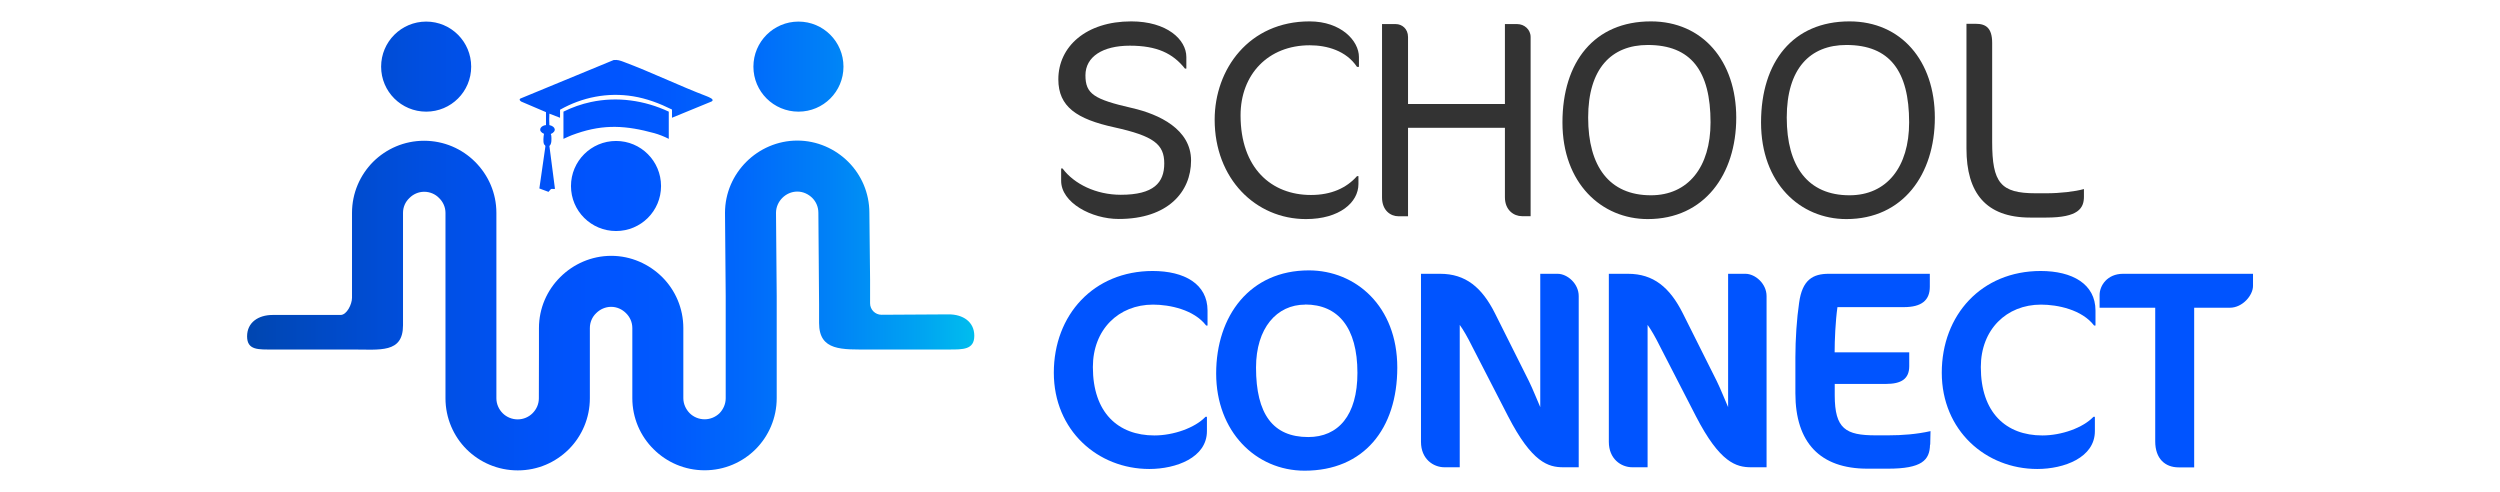 <?xml version="1.0" encoding="UTF-8"?>
<svg id="Layer_2" data-name="Layer 2" xmlns="http://www.w3.org/2000/svg" xmlns:xlink="http://www.w3.org/1999/xlink" viewBox="0 0 249 49">
  <defs>
    <style>
      .cls-1 {
        fill: none;
      }

      .cls-2 {
        fill: url(#linear-gradient);
      }

      .cls-3 {
        fill: #0054ff;
      }

      .cls-4 {
        fill: #333;
      }

      .cls-5 {
        clip-path: url(#clippath);
      }
    </style>
    <clipPath id="clippath">
      <rect class="cls-1" width="249" height="49"/>
    </clipPath>
    <linearGradient id="linear-gradient" x1="24.62" y1="24.5" x2="97.06" y2="24.5" gradientUnits="userSpaceOnUse">
      <stop offset="0" stop-color="#0046b0"/>
      <stop offset=".08" stop-color="#0049c1"/>
      <stop offset=".25" stop-color="#004fe2"/>
      <stop offset=".39" stop-color="#0052f7"/>
      <stop offset=".49" stop-color="#0054ff"/>
      <stop offset=".58" stop-color="#0059fe"/>
      <stop offset=".68" stop-color="#0068fb"/>
      <stop offset=".8" stop-color="#0081f7"/>
      <stop offset=".93" stop-color="#00a5f1"/>
      <stop offset="1" stop-color="#00bdee"/>
    </linearGradient>
  </defs>
  <g id="Layer_1-2" data-name="Layer 1">
    <g class="cls-5">
      <g>
        <g>
          <path class="cls-4" d="M105.69,18.02v-1.24h.14c1.15,1.55,3.35,2.62,5.8,2.62,3.29,0,4.33-1.21,4.33-3.12s-1.04-2.73-4.98-3.6c-3.74-.82-5.57-2.05-5.57-4.78,0-3.26,2.76-5.77,7.26-5.77,3.54,0,5.49,1.8,5.49,3.55v1.15h-.14c-1.21-1.52-2.79-2.28-5.49-2.28s-4.42,1.1-4.42,2.95.84,2.39,4.64,3.26c2.7.62,5.88,2.11,5.88,5.23s-2.31,5.82-7.2,5.82c-2.73,0-5.74-1.63-5.74-3.8Z"/>
          <path class="cls-4" d="M135.15,6.65c-1.07-1.6-2.98-2.14-4.7-2.14-4.14,0-6.89,2.9-6.89,6.98,0,5.26,3.07,7.93,7.01,7.93,2.03,0,3.55-.7,4.59-1.88h.14v.79c0,1.83-1.88,3.49-5.23,3.49-5.01,0-9.09-4.02-9.09-9.9,0-5.04,3.43-9.79,9.45-9.79,3.15,0,4.92,1.94,4.92,3.55v.98h-.2Z"/>
          <path class="cls-4" d="M151.58,21.53c-.79,0-1.69-.59-1.69-1.88v-6.92h-9.65v8.81h-.96c-.76,0-1.63-.56-1.63-1.88V2.4h1.38c.59,0,1.21.45,1.21,1.29v6.67h9.65V2.4h1.24c.68,0,1.32.53,1.32,1.29v17.84h-.87Z"/>
          <path class="cls-4" d="M164.12,21.82c-4.61,0-8.5-3.57-8.5-9.62s3.18-10.07,8.81-10.07c5.15,0,8.5,3.94,8.5,9.59s-3.18,10.1-8.81,10.1ZM164.12,4.48c-3.63,0-5.94,2.36-5.94,7.23s2.11,7.74,6.25,7.74c3.71,0,5.94-2.81,5.94-7.26,0-5.12-1.94-7.71-6.25-7.71Z"/>
          <path class="cls-4" d="M183.9,21.82c-4.61,0-8.5-3.57-8.5-9.62s3.18-10.07,8.81-10.07c5.15,0,8.5,3.94,8.5,9.59s-3.18,10.1-8.81,10.1ZM183.9,4.48c-3.63,0-5.94,2.36-5.94,7.23s2.11,7.74,6.25,7.74c3.71,0,5.94-2.81,5.94-7.26,0-5.12-1.94-7.71-6.25-7.71Z"/>
          <path class="cls-4" d="M203.82,21.67h-1.6c-4.45,0-6.36-2.48-6.36-6.86V2.37h.93c1.01,0,1.63.42,1.63,1.91v9.85c0,4.08.84,5.12,4.33,5.12h1.07c1.38,0,2.84-.17,3.74-.42v.76c0,1.15-.56,2.08-3.74,2.08Z"/>
          <path class="cls-3" d="M120.13,32.42c-1.21-1.58-3.63-2.08-5.29-2.08-3.43,0-5.99,2.48-5.99,6.22,0,4.53,2.5,6.81,6.13,6.81,1.91,0,4.05-.76,5.09-1.86h.14v1.43c0,2.64-3.07,3.77-5.74,3.77-5.12,0-9.51-3.83-9.51-9.59s3.97-10.13,9.85-10.13c3.15,0,5.46,1.29,5.46,3.94v1.49h-.14Z"/>
          <path class="cls-3" d="M129.94,46.88c-4.87,0-8.81-3.91-8.81-9.68s3.38-10.27,9.23-10.27c4.67,0,8.81,3.57,8.81,9.68s-3.35,10.27-9.23,10.27ZM130,30.34c-2.84,0-4.9,2.34-4.9,6.27,0,4.64,1.69,6.92,5.2,6.92,2.98,0,4.9-2.14,4.9-6.39,0-4.53-1.94-6.81-5.2-6.81Z"/>
          <path class="cls-3" d="M155.71,46.54c-1.49,0-3.12-.45-5.51-5.09l-3.52-6.84c-.53-1.07-.96-1.8-1.29-2.25v14.18h-1.52c-1.13,0-2.34-.84-2.34-2.53v-16.74h1.91c2.53,0,4.16,1.35,5.46,3.94l3.38,6.75c.39.79.84,1.94,1.13,2.59v-13.28h1.72c.98,0,2.11.98,2.11,2.22v17.05h-1.52Z"/>
          <path class="cls-3" d="M174.42,46.54c-1.49,0-3.12-.45-5.51-5.09l-3.52-6.84c-.53-1.07-.96-1.8-1.29-2.25v14.18h-1.52c-1.13,0-2.34-.84-2.34-2.53v-16.74h1.91c2.53,0,4.16,1.35,5.46,3.94l3.38,6.75c.39.79.84,1.94,1.13,2.59v-13.28h1.72c.98,0,2.11.98,2.11,2.22v17.05h-1.52Z"/>
          <path class="cls-3" d="M192.23,44.29c-.03,1.55-.82,2.39-4.19,2.39h-2.05c-4.7,0-7.17-2.59-7.17-7.51v-3.57c0-1.83.14-3.88.37-5.43.31-2.31,1.38-2.9,2.95-2.9h10.07v1.29c0,1.35-.82,2.03-2.59,2.03h-6.61c-.2,1.41-.28,3.29-.28,4.5h7.43v1.38c0,1.27-.79,1.77-2.33,1.77h-5.09v1.13c0,3.35,1.1,3.99,4.08,3.99h1.24c1.41,0,2.84-.11,4.22-.42l-.03,1.35Z"/>
          <path class="cls-3" d="M208.57,32.42c-1.21-1.58-3.63-2.08-5.29-2.08-3.43,0-5.99,2.48-5.99,6.22,0,4.53,2.5,6.81,6.13,6.81,1.91,0,4.05-.76,5.09-1.86h.14v1.43c0,2.64-3.07,3.77-5.74,3.77-5.12,0-9.51-3.83-9.51-9.59s3.97-10.13,9.85-10.13c3.15,0,5.46,1.29,5.46,3.94v1.49h-.14Z"/>
          <path class="cls-3" d="M222.08,30.65h-3.54v15.9h-1.55c-1.35,0-2.33-.87-2.33-2.59v-13.31h-5.54v-1.27c0-.93.76-2.11,2.34-2.11h12.94v1.21c0,.93-1.04,2.17-2.31,2.17Z"/>
        </g>
        <path class="cls-2" d="M66.93,11.73v-.82c-1.23-.61-2.52-1.1-3.88-1.32-2.52-.41-5.06.09-7.27,1.34v.8l-1.06-.41c-.03.38-.02.76,0,1.14.6.13.76.61.14.89.02.05.04.1.05.16.02.32.06.82-.19,1.03l.55,4.24c0,.06,0,.04-.04.04-.1.02-.25-.03-.34.01-.07.03-.24.28-.26.28l-.91-.34.6-4.18c.02-.12-.11-.15-.14-.24-.1-.23-.05-.76,0-1.01-.01-.04-.14-.08-.18-.11-.45-.34-.05-.74.38-.77v-1.29s-2.46-1.05-2.46-1.05c-.11-.07-.24-.19-.1-.3l9.3-3.84c.39-.04.64.05.99.18,2.78,1.04,5.51,2.37,8.29,3.43.15.07.84.3.47.52l-3.92,1.61ZM66.61,11.12c-2.41-1.13-5.13-1.52-7.75-.96-.94.2-1.88.53-2.74.96v2.71c.44-.18.52-.27,1.32-.54,2.75-.94,4.94-.79,7.72-.03.47.13.98.33,1.45.57v-2.71ZM53.67,39.67c0,.57-.23,1.09-.63,1.49-.38.38-.91.61-1.48.61s-1.11-.23-1.49-.61c-.39-.39-.63-.92-.63-1.49v-3.1s0-15.37,0-15.37c0-1.97-.8-3.76-2.12-5.08-1.3-1.3-3.1-2.1-5.08-2.1s-3.77.8-5.08,2.1c-1.3,1.31-2.1,3.11-2.1,5.08v8.46c0,.63-.51,1.71-1.14,1.71h-6.77c-1.4,0-2.54.73-2.54,2.13s1.14,1.31,2.54,1.31h7.91c2.81,0,5.08.39,5.08-2.42v-11.19c0-.57.23-1.09.63-1.47.38-.39.91-.63,1.48-.63s1.11.23,1.49.63c.39.38.63.9.63,1.47v18.47c0,1.97.8,3.78,2.1,5.08,1.31,1.3,3.11,2.1,5.1,2.1s3.77-.8,5.08-2.1c1.3-1.3,2.1-3.11,2.1-5.08v-4.44s0-2.55,0-2.55c0-.58.23-1.11.63-1.49.38-.38.91-.63,1.49-.63s1.1.25,1.48.63c.39.38.63.9.63,1.49v-.96,7.94c0,1.97.8,3.78,2.12,5.08,1.3,1.3,3.1,2.1,5.08,2.1s3.78-.8,5.08-2.1c1.3-1.3,2.1-3.11,2.1-5.08v-10.18l-.07-8.28c0-.58.25-1.11.63-1.49.38-.38.91-.63,1.49-.63s1.1.25,1.49.63c.38.38.61.9.61,1.49l.07,9.13v1.84c0,2.81,2.28,2.64,5.08,2.64h7.85c1.4,0,2.53.03,2.53-1.37s-1.14-2.13-2.54-2.13l-6.7.04c-.63,0-1.14-.51-1.14-1.14v-2.36l-.07-6.65c0-1.98-.8-3.78-2.1-5.08-1.3-1.3-3.11-2.12-5.08-2.12s-3.78.82-5.08,2.12c-1.3,1.3-2.12,3.09-2.12,5.08l.07,8.28v10.18c0,.57-.23,1.09-.61,1.49-.39.38-.92.61-1.49.61s-1.11-.23-1.49-.61c-.38-.39-.63-.92-.63-1.49v-7.94.96c0-1.98-.8-3.78-2.1-5.08-1.31-1.3-3.11-2.12-5.08-2.12s-3.78.82-5.08,2.12c-1.31,1.3-2.12,3.09-2.12,5.08v2.55M79.53,2.15c-2.48,0-4.49,2.01-4.49,4.49s2.01,4.48,4.49,4.48,4.48-2,4.48-4.48-2-4.49-4.48-4.49ZM61.36,14.04c-2.48,0-4.49,2.01-4.49,4.49s2.01,4.48,4.49,4.48,4.48-2,4.48-4.48-2-4.49-4.48-4.49ZM42.45,2.15c-2.48,0-4.49,2.01-4.49,4.49s2.01,4.48,4.49,4.48,4.48-2,4.48-4.48-2-4.49-4.48-4.49Z"/>
      </g>
    </g>
  </g>
</svg>